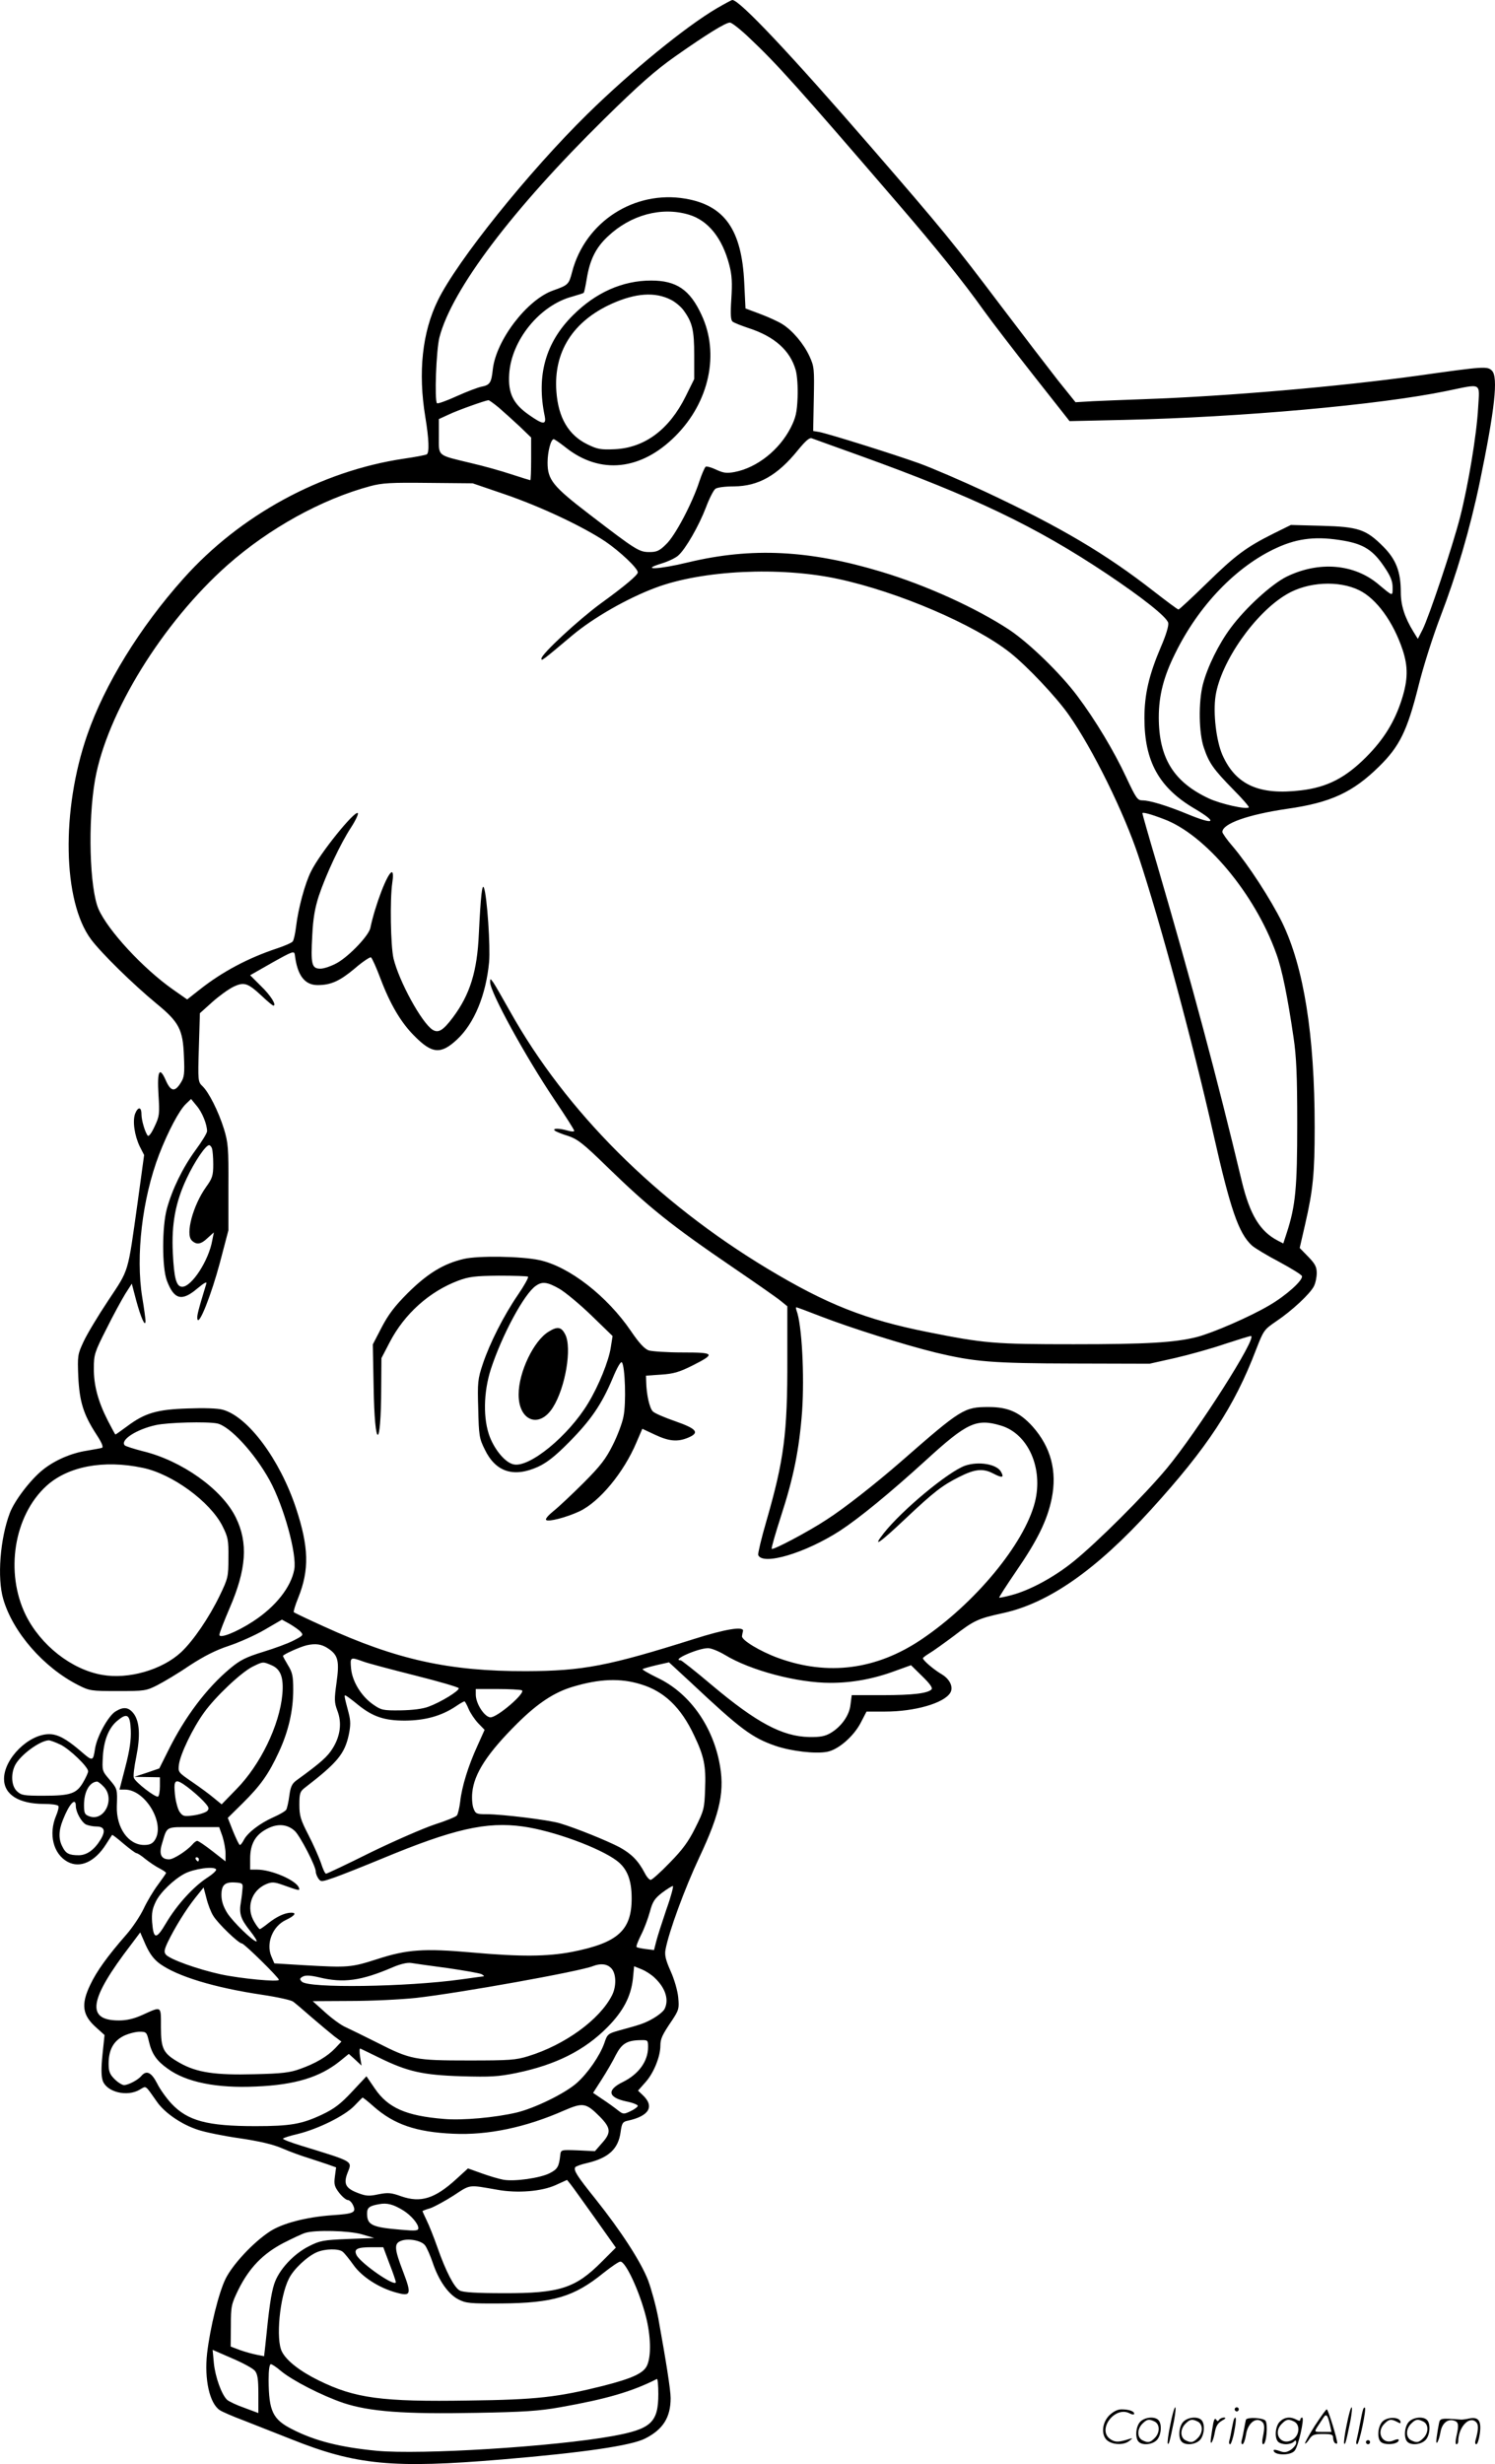 <svg version="1.0" xmlns="http://www.w3.org/2000/svg"
  viewBox="0 0 728.887 1200.655"
 preserveAspectRatio="xMidYMid meet">
<g transform="translate(-0.037,1201) scale(0.1,-0.1)"
fill="#000000" stroke="none">
<path d="M3496 11970 c-152 -89 -419 -307 -632 -516 -286 -281 -635 -715 -729
-908 -76 -155 -97 -350 -61 -568 18 -109 20 -174 7 -182 -5 -3 -55 -13 -112
-21 -403 -60 -799 -275 -1075 -585 -212 -237 -383 -515 -468 -760 -128 -368
-120 -811 18 -997 49 -66 204 -218 319 -313 110 -90 129 -126 134 -254 4 -89
2 -105 -16 -133 -28 -45 -48 -42 -72 12 -31 71 -43 48 -36 -69 6 -94 5 -105
-19 -155 -14 -31 -28 -50 -33 -45 -13 15 -31 75 -31 105 0 37 -17 37 -31 2
-13 -36 -3 -106 23 -160 l21 -41 -32 -234 c-49 -348 -40 -320 -143 -475 -50
-75 -104 -165 -120 -200 -29 -62 -30 -68 -26 -171 6 -122 25 -184 88 -281 27
-41 36 -63 27 -66 -6 -2 -40 -8 -75 -14 -76 -12 -156 -47 -213 -93 -60 -48
-138 -150 -161 -211 -47 -124 -62 -315 -32 -418 47 -163 198 -335 366 -420 55
-28 63 -29 193 -29 130 0 138 1 193 29 31 16 102 58 156 95 69 45 127 75 191
96 51 17 130 52 176 79 l84 49 38 -21 c20 -12 45 -29 53 -38 15 -16 12 -19
-33 -42 -26 -14 -94 -39 -150 -56 -84 -26 -112 -40 -161 -81 -115 -96 -221
-237 -302 -401 l-43 -86 -61 -21 -61 -20 63 -1 62 -1 0 -44 c0 -25 -4 -47 -9
-50 -11 -7 -110 69 -118 91 -4 9 2 56 12 104 20 101 16 169 -12 208 -25 33
-50 36 -89 12 -35 -21 -90 -120 -100 -180 -10 -65 -11 -65 -71 -13 -69 59
-111 82 -153 82 -100 0 -220 -119 -220 -218 0 -77 73 -122 196 -122 35 0 65
-4 69 -10 3 -5 -2 -26 -11 -47 -38 -90 -14 -187 56 -225 61 -33 133 0 187 85
15 23 28 44 30 46 1 2 26 -17 56 -43 30 -25 58 -46 63 -46 5 0 25 -13 44 -29
19 -15 50 -36 68 -45 17 -9 32 -19 32 -22 0 -3 -18 -28 -39 -57 -22 -29 -53
-81 -70 -117 -17 -36 -55 -93 -85 -127 -92 -105 -145 -179 -176 -245 -46 -96
-38 -148 30 -208 l40 -36 -10 -96 c-7 -66 -6 -105 1 -126 19 -56 119 -81 181
-44 33 19 24 25 84 -60 37 -53 119 -110 200 -136 32 -11 124 -30 202 -41 101
-15 164 -30 210 -50 37 -16 92 -36 122 -45 30 -10 74 -24 97 -32 l42 -15 -6
-45 c-5 -37 -2 -49 21 -79 15 -19 34 -35 42 -35 8 0 20 -12 26 -26 16 -35 3
-41 -101 -48 -129 -9 -246 -40 -306 -80 -81 -53 -181 -161 -215 -230 -33 -67
-75 -236 -90 -363 -14 -127 12 -244 62 -277 12 -8 65 -31 116 -50 51 -20 155
-61 231 -91 317 -127 497 -144 1031 -99 393 33 628 67 696 102 87 44 124 103
124 197 0 39 -22 178 -60 388 -11 59 -34 143 -50 186 -36 92 -132 240 -258
398 -90 112 -106 138 -97 153 3 4 29 14 57 20 106 25 153 69 164 151 6 43 10
50 33 55 108 23 135 71 72 128 l-20 19 38 43 c39 44 71 124 71 176 0 34 9 53
58 125 32 49 34 56 29 110 -3 33 -19 88 -37 128 -24 54 -30 78 -25 105 16 87
94 299 165 450 104 221 126 327 96 470 -38 181 -150 333 -299 404 -43 21 -76
40 -74 43 3 2 33 11 67 19 l62 14 105 -97 c244 -229 299 -270 414 -310 77 -26
194 -40 252 -29 54 10 128 74 163 140 l29 56 90 0 c146 0 287 41 318 91 17 27
-1 66 -40 90 -40 23 -93 69 -93 79 0 3 15 14 33 25 17 10 70 48 117 83 100 77
118 85 241 112 221 48 454 210 721 504 274 301 406 501 512 779 37 95 39 98
99 139 76 51 164 133 183 170 8 15 14 44 14 65 0 30 -8 45 -42 80 l-41 42 26
113 c39 169 47 249 47 476 0 449 -53 780 -159 998 -56 113 -163 278 -240 369
-28 32 -51 65 -51 71 0 41 126 85 317 113 211 30 319 80 447 206 100 98 137
174 191 388 24 98 71 245 108 342 79 206 144 426 192 656 73 353 91 512 59
543 -22 22 -38 21 -357 -24 -389 -54 -935 -101 -1337 -115 -91 -3 -204 -8
-251 -10 l-85 -5 -86 107 c-47 60 -172 223 -278 363 -232 307 -280 366 -630
770 -395 456 -644 720 -679 720 -4 0 -37 -18 -75 -40z m156 -143 c136 -128
234 -237 734 -818 174 -202 312 -373 410 -511 38 -53 148 -196 244 -318 l175
-222 267 6 c569 13 1243 73 1572 141 175 36 160 44 153 -82 -7 -130 -48 -376
-88 -533 -36 -141 -152 -487 -183 -548 l-23 -45 -21 34 c-43 70 -62 129 -62
193 0 100 -23 160 -86 223 -84 84 -121 96 -300 101 l-150 4 -85 -42 c-134 -67
-186 -106 -325 -242 -72 -70 -134 -128 -138 -128 -4 0 -59 41 -122 90 -232
181 -453 312 -820 484 -110 51 -255 114 -324 139 -129 46 -432 141 -485 152
l-30 5 3 156 c3 146 2 158 -21 208 -28 61 -83 126 -133 157 -19 12 -67 34
-107 49 l-72 27 -6 124 c-12 259 -95 378 -287 411 -248 42 -488 -112 -552
-356 -16 -62 -19 -65 -92 -91 -127 -44 -279 -242 -295 -385 -7 -65 -14 -76
-54 -84 -17 -3 -72 -24 -121 -46 -50 -23 -93 -38 -97 -35 -13 14 -4 260 12
322 61 233 355 622 804 1064 168 165 247 235 345 304 152 107 246 165 267 165
9 0 51 -33 93 -73z m-293 -863 c94 -28 163 -114 197 -245 13 -49 15 -87 10
-165 -5 -76 -3 -104 6 -111 7 -6 43 -20 79 -32 126 -41 202 -109 229 -205 7
-25 11 -81 9 -133 -3 -73 -9 -98 -33 -146 -56 -110 -165 -196 -274 -217 -39
-7 -54 -5 -89 11 -23 11 -47 18 -52 15 -5 -4 -19 -36 -31 -72 -34 -105 -118
-265 -162 -306 -32 -32 -46 -38 -81 -38 -51 0 -65 9 -292 183 -179 137 -205
169 -205 253 0 52 16 114 30 114 4 0 30 -18 58 -40 168 -134 369 -113 537 57
164 165 214 400 126 588 -57 124 -123 168 -246 168 -139 0 -270 -58 -381 -169
-134 -133 -179 -294 -138 -491 9 -44 -8 -43 -76 5 -78 54 -103 106 -97 199 10
165 149 336 308 378 28 8 53 16 55 18 3 2 9 33 15 68 15 93 44 152 103 207
111 105 262 146 395 106z m-87 -415 c20 -10 48 -33 61 -51 43 -59 52 -96 52
-219 l0 -116 -42 -85 c-80 -161 -199 -250 -346 -257 -68 -3 -84 0 -133 24 -92
45 -142 130 -151 258 -14 192 80 341 270 427 116 52 211 59 289 19z m-840
-525 c23 -20 69 -61 101 -91 l57 -55 0 -104 c0 -57 -2 -104 -4 -104 -2 0 -44
13 -93 29 -48 16 -137 41 -198 55 -166 40 -155 31 -155 130 l0 84 48 22 c41
20 176 68 194 70 3 0 26 -16 50 -36z m1763 -235 c552 -199 855 -344 1200 -574
175 -117 294 -211 301 -240 3 -14 -10 -58 -36 -118 -58 -136 -80 -231 -80
-346 0 -211 71 -339 244 -441 117 -69 99 -82 -36 -26 -100 41 -182 66 -218 66
-24 0 -31 11 -79 113 -57 123 -150 279 -239 397 -81 108 -234 257 -332 322
-160 105 -403 216 -623 282 -351 106 -632 120 -941 46 -143 -35 -239 -39 -131
-6 33 10 71 28 83 40 35 31 100 144 134 233 16 43 37 84 46 91 9 7 47 12 91
12 119 1 212 53 312 177 38 46 56 62 68 57 9 -3 115 -42 236 -85z m-1735 -187
c178 -61 381 -157 491 -230 72 -49 159 -131 159 -151 0 -13 -64 -67 -180 -151
-108 -79 -290 -247 -290 -269 0 -13 1 -13 153 115 101 84 264 178 403 230 228
86 608 104 891 43 293 -63 666 -223 839 -360 83 -66 224 -215 285 -302 117
-166 271 -479 341 -692 105 -317 263 -903 363 -1345 84 -373 124 -488 188
-548 14 -13 74 -49 133 -80 59 -32 110 -63 112 -70 6 -20 -77 -95 -160 -143
-93 -55 -275 -134 -353 -154 -107 -27 -243 -35 -600 -35 -389 0 -435 4 -715
60 -300 60 -488 134 -776 307 -542 326 -984 767 -1257 1255 -36 64 -72 127
-81 140 -15 21 -16 21 -16 2 0 -48 170 -359 316 -576 52 -77 94 -143 94 -148
0 -5 -15 -4 -32 1 -42 12 -75 12 -63 0 6 -5 35 -17 65 -26 47 -16 73 -36 190
-150 208 -202 312 -285 620 -495 107 -73 209 -144 227 -159 l32 -26 0 -255 c1
-366 -16 -494 -103 -795 -24 -82 -41 -155 -39 -162 21 -53 230 9 400 119 93
61 240 181 418 343 200 183 246 204 364 169 134 -39 209 -208 167 -374 -52
-203 -292 -493 -554 -669 -219 -147 -455 -178 -697 -90 -88 32 -181 88 -177
107 1 7 3 18 5 25 4 24 -87 9 -238 -39 -419 -132 -542 -156 -820 -157 -374 -1
-632 56 -986 218 -78 35 -144 67 -146 69 -3 3 7 35 22 72 54 135 51 246 -11
434 -79 239 -235 448 -358 481 -25 7 -92 9 -171 6 -150 -5 -208 -22 -295 -87
-30 -22 -55 -40 -57 -40 -1 0 -18 31 -37 68 -48 94 -69 174 -68 256 0 65 4 78
61 190 33 67 75 143 92 171 l32 50 21 -80 c23 -85 45 -135 46 -102 0 9 -7 61
-16 115 -33 201 0 482 82 696 44 114 99 217 131 247 l25 24 27 -33 c27 -31 51
-91 51 -124 0 -9 -25 -50 -56 -92 -63 -86 -114 -191 -140 -286 -24 -88 -24
-286 0 -350 35 -93 73 -103 149 -38 35 29 48 35 43 22 -39 -128 -47 -158 -43
-172 8 -33 68 120 110 277 l41 156 0 210 c1 193 -1 216 -22 285 -27 86 -74
179 -105 208 -21 20 -22 26 -17 188 l5 167 59 53 c32 29 79 63 103 75 54 26
71 20 142 -46 26 -25 51 -45 54 -45 18 0 -13 50 -60 95 l-53 53 107 61 c102
57 108 59 111 38 12 -100 48 -147 111 -147 64 0 107 19 180 80 39 34 76 58 80
55 5 -2 26 -49 46 -102 47 -125 100 -215 164 -279 88 -90 131 -93 211 -18 83
78 140 216 155 376 7 74 -10 323 -25 362 -9 24 -16 -42 -25 -225 -8 -182 -43
-295 -126 -406 -48 -64 -71 -78 -99 -61 -53 33 -164 236 -191 348 -14 61 -18
286 -6 368 5 32 4 52 -2 52 -20 0 -81 -158 -105 -272 -8 -37 -100 -134 -160
-169 -28 -16 -66 -29 -83 -29 -43 0 -48 20 -40 164 4 82 13 132 32 191 35 104
105 254 157 333 22 34 37 66 33 70 -15 14 -185 -196 -228 -284 -30 -59 -63
-183 -73 -269 -4 -33 -11 -65 -16 -72 -5 -7 -40 -22 -76 -34 -142 -47 -268
-114 -378 -201 l-61 -48 -70 49 c-145 102 -316 287 -362 391 -44 101 -53 426
-17 631 58 326 330 766 646 1046 203 179 458 320 695 384 60 16 101 18 285 16
l215 -2 155 -53z m4094 -227 c96 -17 142 -47 196 -128 30 -44 40 -69 40 -99 0
-45 3 -45 -68 14 -119 101 -291 115 -449 38 -74 -37 -200 -152 -272 -249 -59
-79 -114 -191 -136 -276 -22 -86 -20 -238 5 -309 25 -74 46 -104 143 -203 45
-45 79 -85 76 -87 -11 -12 -138 17 -194 43 -172 80 -245 197 -245 396 0 106
24 199 80 311 115 235 300 426 496 515 105 48 198 57 328 34z m73 -241 c84
-41 166 -153 212 -291 27 -82 26 -145 -4 -240 -35 -110 -88 -196 -175 -283
-101 -101 -190 -146 -315 -161 -205 -25 -320 26 -385 173 -30 69 -46 204 -33
288 26 166 193 405 348 495 102 60 252 68 352 19z m-953 -1115 c203 -75 445
-365 549 -656 28 -76 55 -210 84 -408 14 -93 18 -187 18 -420 0 -312 -8 -400
-51 -532 l-17 -52 -27 14 c-87 45 -136 127 -175 288 -122 510 -242 958 -415
1550 -39 131 -70 241 -70 244 0 7 39 -3 104 -28z m-4640 -1605 c3 -9 6 -43 6
-77 0 -55 -4 -68 -35 -111 -64 -90 -101 -229 -70 -260 23 -23 45 -20 78 12
l30 27 -8 -40 c-17 -97 -100 -225 -146 -225 -29 0 -40 40 -46 165 -7 141 13
248 68 364 38 81 92 161 109 161 4 0 11 -7 14 -16z m2970 -819 c145 -56 405
-138 556 -175 192 -46 275 -53 675 -54 l370 -1 125 28 c69 16 177 46 241 68
64 21 122 39 128 39 36 0 -262 -467 -410 -645 -109 -131 -340 -361 -454 -453
-96 -78 -216 -142 -305 -165 -30 -8 -56 -13 -58 -12 -2 2 35 59 82 128 104
151 152 248 174 355 27 134 -4 251 -94 352 -63 69 -119 94 -213 94 -120 0
-133 -8 -427 -265 -124 -108 -279 -230 -364 -284 -88 -58 -260 -149 -267 -142
-3 3 18 75 45 159 61 187 89 324 103 511 12 175 -1 423 -27 491 -3 9 -4 16 -1
16 3 0 57 -20 121 -45z m-2945 -521 c62 -13 182 -143 256 -277 69 -126 134
-361 120 -435 -16 -86 -91 -181 -200 -252 -81 -53 -165 -86 -165 -66 0 8 22
65 49 128 83 191 92 320 31 444 -67 137 -263 277 -454 323 -43 11 -83 24 -87
28 -25 25 55 78 151 99 59 13 248 18 299 8z m-364 -216 c144 -29 330 -165 390
-284 27 -54 30 -68 29 -155 0 -92 -2 -100 -42 -183 -52 -108 -130 -222 -189
-277 -93 -86 -257 -133 -385 -110 -149 26 -299 144 -372 291 -102 208 -58 484
100 629 105 96 279 129 469 89z m906 -881 c48 -32 55 -61 40 -167 -11 -80 -11
-95 4 -135 23 -59 15 -123 -22 -183 -25 -41 -57 -70 -177 -157 -22 -16 -29
-31 -35 -75 -4 -31 -11 -61 -15 -68 -4 -7 -33 -24 -63 -37 -65 -29 -124 -74
-143 -109 -7 -14 -16 -26 -20 -26 -4 0 -18 30 -33 66 l-26 66 72 71 c88 87
127 142 177 250 47 101 70 202 70 304 0 65 -4 84 -25 118 -13 22 -25 43 -25
46 0 7 82 44 115 52 44 10 74 6 106 -16z m1934 -31 c125 -76 353 -136 514
-136 106 0 211 19 318 59 l75 27 55 -54 c37 -36 52 -57 45 -64 -19 -19 -89
-28 -238 -28 l-151 0 -6 -46 c-5 -52 -45 -108 -98 -139 -26 -15 -50 -20 -104
-19 -130 3 -255 69 -474 253 -79 67 -148 121 -152 121 -48 0 82 58 132 59 15
1 52 -14 84 -33z m-1764 -32 c24 -9 138 -39 253 -68 116 -29 211 -57 213 -62
4 -12 -87 -68 -147 -90 -29 -11 -78 -17 -137 -18 -86 -1 -94 1 -134 29 -57 40
-101 111 -107 175 -5 56 -4 57 59 34z m-447 -18 c45 -19 60 -60 53 -142 -14
-151 -107 -343 -224 -462 l-72 -74 -38 31 c-21 18 -69 53 -107 79 -67 46 -68
47 -63 85 7 51 67 176 122 252 55 77 181 196 237 224 51 25 50 25 92 7z m1801
-93 c113 -34 195 -112 259 -248 49 -102 59 -150 54 -264 -3 -93 -6 -104 -47
-186 -33 -67 -62 -107 -125 -171 -44 -46 -87 -84 -93 -84 -7 0 -20 15 -29 33
-32 61 -65 94 -123 126 -61 32 -214 94 -292 117 -53 16 -280 44 -357 44 -48 0
-53 2 -63 28 -6 15 -9 50 -6 78 9 93 75 193 220 337 98 97 179 151 270 178
130 39 232 43 332 12z m-581 -29 c25 -9 -122 -136 -154 -132 -29 4 -70 67 -70
111 l0 27 104 0 c57 0 111 -3 120 -6z m-798 -71 c72 -58 128 -77 229 -77 98 1
176 22 247 69 20 14 40 25 43 25 2 0 12 -17 20 -37 9 -21 30 -52 47 -70 l31
-32 -35 -78 c-45 -98 -76 -199 -84 -272 -4 -31 -11 -61 -16 -67 -5 -7 -55 -27
-111 -45 -56 -19 -196 -80 -311 -136 -114 -57 -212 -103 -216 -103 -5 0 -16
24 -25 53 -10 28 -37 90 -61 136 -38 74 -44 93 -44 147 0 56 3 65 28 84 157
121 193 164 213 258 9 43 9 67 0 102 -25 95 -25 94 -10 85 8 -5 32 -23 55 -42z
m-1108 -123 c2 -47 -5 -97 -26 -178 l-29 -112 26 0 c101 0 200 -169 145 -248
-11 -16 -25 -22 -51 -22 -77 0 -136 84 -133 188 3 84 3 85 -36 131 -36 42 -36
43 -32 114 5 81 31 143 75 176 44 36 58 25 61 -49z m-343 -71 c44 -21 135
-108 135 -130 0 -7 -11 -31 -25 -55 -32 -54 -61 -64 -193 -64 -95 0 -108 2
-129 22 -27 25 -31 83 -9 127 26 50 120 119 164 121 7 0 32 -9 57 -21z m210
-204 c59 -59 4 -173 -70 -145 -22 8 -25 16 -25 55 0 64 26 111 63 114 4 1 19
-10 32 -24z m411 -4 c21 -16 55 -45 74 -65 30 -32 32 -38 20 -51 -8 -7 -38
-17 -67 -21 -47 -6 -52 -4 -68 19 -9 15 -19 53 -22 87 -7 71 3 76 63 31z
m-546 -91 c0 -29 27 -78 49 -90 11 -5 34 -10 51 -10 40 0 47 -21 20 -65 -30
-49 -67 -75 -106 -75 -46 0 -63 8 -79 41 -20 37 -19 79 2 131 31 79 63 113 63
68z m1068 -122 c26 -25 102 -171 102 -198 0 -9 6 -24 13 -34 12 -17 16 -16 82
7 39 14 142 55 229 91 347 144 508 181 686 156 146 -20 375 -104 458 -167 50
-38 72 -93 72 -183 0 -157 -68 -217 -291 -261 -122 -23 -249 -24 -486 -3 -236
21 -318 15 -463 -32 -128 -41 -142 -42 -354 -30 l-148 9 -15 35 c-26 63 6 145
70 176 43 20 56 36 28 36 -31 0 -70 -18 -111 -50 -21 -17 -40 -30 -43 -30 -3
0 -15 15 -26 34 -43 69 -16 155 59 186 25 10 38 10 77 -4 84 -30 86 -30 81
-15 -12 36 -133 89 -205 89 l-33 0 0 53 c0 71 25 116 81 145 52 28 100 24 137
-10z m-353 -26 c8 -25 15 -63 15 -84 l0 -38 -64 50 c-35 27 -68 50 -74 50 -5
0 -16 -8 -23 -17 -26 -30 -92 -73 -114 -73 -38 0 -50 24 -36 72 28 93 14 85
155 85 l125 0 16 -45z m-115 -112 c0 -5 -2 -10 -4 -10 -3 0 -8 5 -11 10 -3 6
-1 10 4 10 6 0 11 -4 11 -10z m84 -49 c3 -5 -16 -23 -44 -41 -66 -43 -146
-130 -199 -219 -49 -83 -62 -83 -69 3 -3 43 1 65 18 100 21 44 87 108 140 136
45 24 144 38 154 21z m129 -91 c-1 -14 -4 -44 -8 -67 -10 -57 -2 -83 45 -142
22 -28 36 -51 31 -51 -17 0 -115 95 -143 139 -19 31 -28 58 -28 87 0 50 17 65
70 61 31 -2 35 -5 33 -27z m2067 -102 c-21 -62 -44 -133 -50 -157 l-11 -43
-41 5 c-22 3 -42 7 -44 10 -3 3 7 29 22 59 15 29 34 80 43 113 13 49 23 64 59
92 24 18 48 33 53 33 4 0 -9 -51 -31 -112z m-2210 -33 c23 -38 124 -135 140
-135 11 0 180 -166 180 -177 0 -12 -188 6 -285 27 -113 25 -247 73 -266 96
-10 12 -8 24 10 62 34 70 87 156 133 214 l41 51 14 -53 c7 -29 22 -68 33 -85z
m-260 -234 c85 -61 264 -116 499 -151 74 -11 141 -26 150 -33 9 -6 50 -41 91
-77 42 -36 91 -77 110 -92 l35 -26 -30 -32 c-38 -40 -95 -74 -171 -101 -49
-18 -88 -23 -224 -26 -190 -5 -280 8 -363 55 -81 46 -92 67 -92 175 0 105 5
102 -90 59 -42 -19 -77 -27 -115 -27 -162 0 -146 102 59 369 l45 60 27 -62
c20 -43 39 -69 69 -91z m1404 -21 c82 -12 157 -25 165 -30 9 -5 13 -10 10 -10
-3 0 -52 -7 -110 -15 -266 -37 -745 -44 -777 -11 -12 12 -11 16 5 25 14 7 36
6 79 -4 119 -29 205 -17 359 49 37 16 71 24 90 21 17 -3 97 -14 179 -25z m796
0 c25 -25 27 -88 4 -133 -60 -118 -229 -241 -408 -296 -61 -19 -92 -21 -290
-21 -262 0 -284 4 -447 87 -64 32 -133 66 -155 76 -21 9 -66 42 -99 72 l-60
54 185 1 c102 0 246 7 320 15 206 23 799 129 862 155 37 14 67 11 88 -10z
m213 -48 c53 -50 70 -108 47 -152 -6 -11 -29 -30 -53 -44 -42 -24 -58 -30
-169 -60 -53 -15 -57 -18 -71 -61 -22 -62 -81 -148 -136 -196 -57 -50 -204
-122 -293 -143 -102 -24 -263 -39 -353 -31 -185 15 -273 54 -337 148 l-41 60
-71 -76 c-56 -60 -87 -83 -146 -111 -98 -46 -153 -56 -324 -56 -236 0 -331 26
-410 110 -24 26 -56 70 -70 99 -28 54 -52 65 -77 35 -16 -19 -63 -44 -84 -44
-9 0 -30 13 -46 29 -24 24 -29 38 -29 76 0 67 24 110 74 135 23 11 58 20 77
20 33 0 35 -2 46 -50 14 -58 37 -92 91 -130 90 -66 239 -96 430 -87 191 8 312
45 410 124 l43 35 31 -28 31 -29 -7 43 c-4 24 -3 42 1 40 5 -2 46 -22 93 -45
137 -67 210 -84 400 -90 143 -4 179 -2 268 16 193 40 332 110 444 223 77 78
114 149 124 235 l6 62 37 -15 c20 -8 49 -27 64 -42z m-33 -337 c0 -69 -46
-132 -123 -170 -80 -39 -73 -76 19 -95 30 -6 54 -16 54 -21 0 -5 -16 -17 -35
-26 -34 -16 -36 -16 -63 5 -15 12 -48 36 -74 53 l-46 31 43 67 c23 36 54 89
68 118 29 55 54 71 120 72 36 1 37 0 37 -34z m-1337 -290 c99 -87 207 -124
387 -132 169 -8 354 31 540 113 93 40 107 38 175 -30 54 -55 56 -78 10 -129
l-34 -39 -83 4 c-82 3 -83 3 -86 -22 -6 -58 -14 -70 -51 -89 -46 -24 -173 -42
-227 -32 -22 4 -69 18 -105 31 l-67 24 -57 -52 c-104 -95 -173 -117 -268 -84
-50 18 -65 19 -111 10 -46 -10 -61 -9 -100 6 -61 23 -72 45 -51 99 23 58 33
52 -227 132 -49 15 -88 30 -88 34 0 3 33 14 73 23 100 25 227 88 274 136 21
22 40 41 41 41 2 1 27 -19 55 -44z m1078 -543 l102 -144 -68 -68 c-129 -130
-206 -155 -480 -154 -129 0 -197 4 -213 13 -27 14 -69 95 -110 213 -17 48 -40
106 -52 130 -11 23 -20 43 -20 44 0 1 17 8 38 14 20 7 72 35 114 62 84 55 70
53 213 28 99 -18 217 -8 285 23 l55 25 17 -21 c10 -12 63 -87 119 -165z m-934
37 c38 -24 73 -65 73 -86 0 -13 -14 -14 -82 -8 -145 12 -168 23 -168 80 0 28
12 37 60 45 38 7 68 -1 117 -31z m-203 -116 l61 -18 -130 -5 c-119 -5 -135 -8
-188 -35 -76 -38 -148 -116 -170 -185 -15 -47 -25 -117 -43 -298 l-6 -53 -36
7 c-20 4 -57 14 -82 23 l-45 17 1 101 c0 96 2 105 37 177 53 106 119 174 218
226 45 23 94 46 108 50 50 15 212 11 275 -7z m308 -53 c9 -11 26 -50 38 -85
29 -87 76 -154 125 -179 36 -19 56 -21 210 -20 252 2 354 32 498 149 38 30 74
55 82 55 26 0 93 -144 125 -270 23 -91 26 -187 6 -234 -16 -39 -69 -64 -213
-101 -224 -56 -327 -68 -656 -72 -427 -7 -556 11 -733 98 -90 44 -157 96 -179
140 -31 59 -11 268 34 356 23 47 90 109 137 129 41 17 105 18 125 2 9 -7 33
-37 53 -65 41 -58 126 -112 208 -134 72 -20 76 -9 34 101 -42 109 -45 137 -13
150 34 15 99 4 119 -20z m-173 -90 c17 -43 31 -84 31 -90 0 -27 -168 89 -191
131 -15 30 2 39 73 39 l57 0 30 -80z m-656 -522 c13 -16 17 -39 17 -113 l0
-93 -67 25 c-38 13 -75 31 -85 39 -27 25 -58 111 -65 179 l-6 65 94 -41 c52
-22 102 -49 112 -61z m127 -1 c55 -46 199 -120 305 -156 127 -42 296 -55 650
-48 226 4 304 9 405 27 226 40 351 76 473 138 4 2 7 -31 7 -73 0 -139 -35
-171 -222 -205 -287 -52 -936 -92 -1150 -72 -178 17 -302 48 -413 105 -95 48
-114 88 -115 240 0 49 4 77 11 77 6 0 28 -15 49 -33z M2263 5876 c-100 -23
-178 -71 -274 -166 -65 -65 -95 -105 -128 -168 l-43 -83 4 -207 c5 -309 36
-312 37 -4 l1 144 40 77 c72 139 194 248 335 301 51 19 81 23 197 24 75 0 139
-2 143 -5 3 -4 -19 -44 -50 -89 -69 -101 -137 -235 -171 -337 -24 -72 -26 -88
-22 -218 3 -130 5 -144 32 -198 53 -110 141 -138 260 -84 43 20 84 52 151 120
106 107 158 183 211 308 23 56 41 86 46 81 16 -16 22 -201 8 -265 -6 -32 -30
-95 -53 -140 -33 -66 -60 -101 -141 -182 -56 -56 -121 -117 -146 -137 -25 -20
-42 -39 -37 -44 10 -11 99 12 163 42 97 46 216 189 278 337 l28 65 62 -29 c68
-32 110 -36 162 -14 57 24 42 43 -64 80 -52 18 -101 39 -109 48 -16 16 -31 84
-32 143 l-1 31 74 5 c60 4 88 12 152 44 115 58 110 64 -49 64 -74 0 -148 5
-164 10 -21 8 -47 36 -87 95 -116 170 -301 314 -446 345 -89 19 -296 22 -367
6z m465 -146 c29 -17 99 -75 156 -130 l103 -100 -9 -57 c-10 -65 -59 -186
-110 -270 -96 -160 -289 -318 -365 -298 -39 9 -88 67 -114 132 -34 87 -32 219
5 333 55 167 162 365 218 404 32 23 56 20 116 -14z M2675 5521 c-72 -43 -146
-197 -146 -305 -1 -130 101 -169 167 -64 61 96 94 291 60 356 -19 37 -38 40
-81 13z M4705 4868 c-81 -29 -306 -215 -396 -329 -59 -75 -22 -50 107 72 136
128 178 161 260 202 77 39 116 43 165 18 46 -24 56 -22 40 7 -20 38 -110 53
-176 30z M5706 194 c-10 -47 -15 -88 -12 -91 5 -6 9 7 30 110 7 37 10 67 6 67
-4 0 -15 -39 -24 -86z M6020 270 c0 -5 5 -10 10 -10 6 0 10 5 10 10 0 6 -4 10
-10 10 -5 0 -10 -4 -10 -10z M6566 194 c-10 -47 -15 -88 -12 -91 5 -6 9 7 30
110 7 37 10 67 6 67 -4 0 -15 -39 -24 -86z M6646 269 c-3 -8 -10 -41 -16 -74
-6 -33 -14 -68 -16 -77 -3 -10 -1 -18 3 -18 10 0 46 171 38 178 -2 3 -7 -1 -9
-9z M5409 241 c-38 -38 -41 -101 -7 -125 29 -20 79 -20 104 0 18 14 18 15 1
10 -53 -17 -69 -17 -92 -2 -69 45 21 166 94 126 12 -6 21 -7 21 -1 0 12 -25
21 -62 21 -19 0 -39 -10 -59 -29z M6410 189 c-28 -45 -49 -83 -47 -85 2 -3 12
7 21 21 14 21 24 25 66 25 43 0 50 -3 50 -19 0 -11 5 -23 10 -26 6 -3 10 -3
10 1 0 20 -44 164 -51 164 -4 0 -30 -37 -59 -81z m75 4 l7 -33 -42 0 c-42 0
-42 0 -28 23 8 12 21 32 29 44 15 25 22 18 34 -34z M5560 210 c-22 -22 -27
-79 -8 -98 19 -19 66 -14 88 8 22 22 27 79 8 98 -19 19 -66 14 -88 -8z m71 0
c25 -14 25 -54 -1 -80 -23 -23 -33 -24 -61 -10 -25 14 -25 54 1 80 23 23 33
24 61 10z M5770 210 c-22 -22 -27 -79 -8 -98 19 -19 66 -14 88 8 22 22 27 79
8 98 -19 19 -66 14 -88 -8z m71 0 c25 -14 25 -54 -1 -80 -23 -23 -33 -24 -61
-10 -25 14 -25 54 1 80 23 23 33 24 61 10z M5916 204 c-3 -16 -8 -47 -11 -69
-8 -51 10 -26 19 27 5 27 15 42 34 53 18 10 22 14 10 15 -9 0 -20 -5 -24 -11
-5 -8 -9 -8 -14 1 -5 8 -10 3 -14 -16z M6017 223 c-2 -4 -7 -26 -11 -48 -4
-22 -9 -48 -12 -57 -3 -10 -1 -18 4 -18 4 0 14 28 20 62 11 58 10 81 -1 61z
M6075 220 c-1 -3 -5 -23 -9 -45 -4 -22 -9 -48 -12 -57 -3 -10 -1 -18 4 -18 5
0 13 20 17 45 7 53 44 87 74 68 17 -11 19 -28 8 -80 -4 -18 -3 -33 2 -33 16 0
24 99 11 115 -12 14 -87 18 -95 5z M6240 210 c-22 -22 -27 -79 -8 -98 7 -7 24
-12 38 -12 14 0 31 5 38 12 9 9 12 8 12 -5 0 -9 -12 -24 -26 -34 -21 -13 -32
-15 -55 -6 -16 6 -29 8 -29 3 0 -24 81 -27 102 -2 18 19 50 162 37 162 -5 0
-9 -5 -9 -10 0 -7 -6 -7 -19 0 -30 16 -59 12 -81 -10z m71 0 c29 -16 25 -65
-6 -86 -56 -37 -103 28 -55 76 23 23 33 24 61 10z M6741 211 c-23 -23 -28 -80
-9 -99 19 -19 88 -13 88 9 0 5 -11 4 -24 -2 -54 -25 -89 38 -46 81 23 23 33
24 62 9 16 -9 19 -8 16 3 -8 22 -64 22 -87 -1z M6870 210 c-22 -22 -27 -79 -8
-98 19 -19 66 -14 88 8 22 22 27 79 8 98 -19 19 -66 14 -88 -8z m71 0 c25 -14
25 -54 -1 -80 -23 -23 -33 -24 -61 -10 -25 14 -25 54 1 80 23 23 33 24 61 10z
M7016 201 c-3 -14 -8 -44 -11 -66 -8 -51 10 -26 19 27 8 41 35 63 66 53 22 -7
24 -21 11 -77 -5 -22 -5 -38 0 -38 5 0 9 6 9 13 0 68 51 125 85 97 15 -13 15
-35 -1 -92 -3 -10 -1 -18 4 -18 6 0 13 23 17 50 9 63 -5 84 -49 76 -17 -4 -35
-6 -41 -6 -101 8 -104 7 -109 -19z M6660 110 c0 -5 5 -10 10 -10 6 0 10 5 10
10 0 6 -4 10 -10 10 -5 0 -10 -4 -10 -10z"/>
</g>
</svg>
